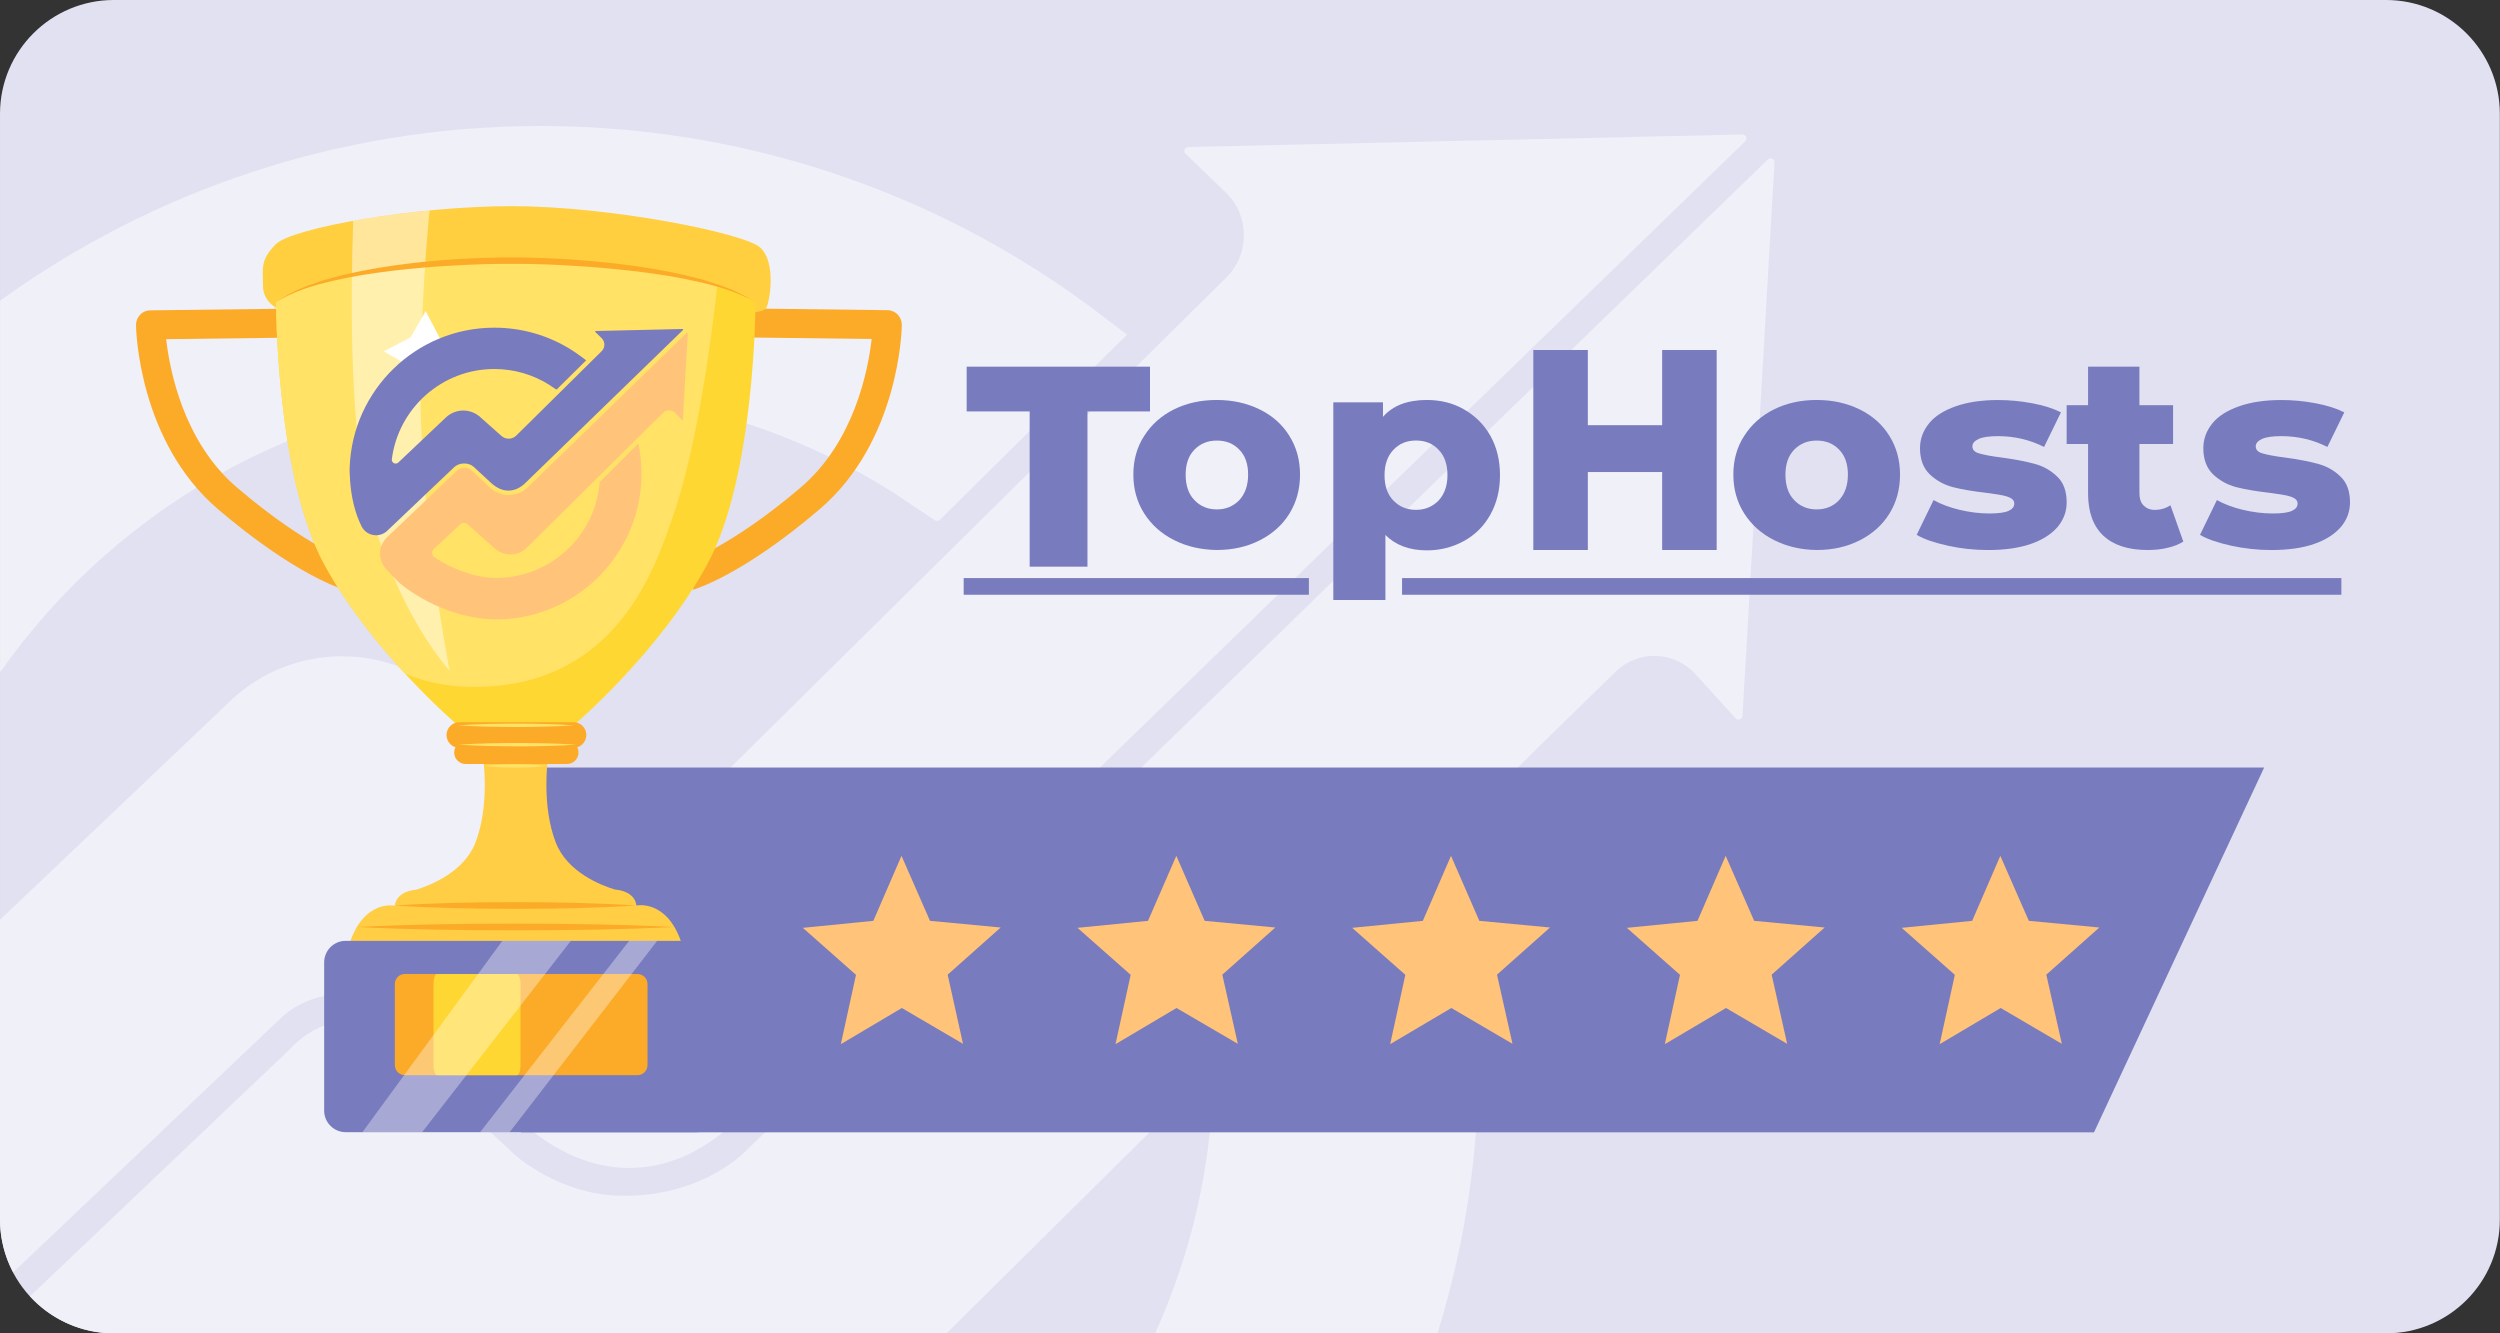<svg height="80" viewBox="0 0 150 80" width="150" xmlns="http://www.w3.org/2000/svg"><rect x="0" y="0" width="150" height="80" fill="#333333" stroke="none"/><g fill="none" fill-rule="evenodd"><g fill-rule="nonzero"><path d="m143.17 80h-136.34c-3.77 0-6.83-3.06-6.83-6.83v-66.34c0-3.77 3.06-6.83 6.83-6.83h136.33c3.77 0 6.83 3.06 6.83 6.83v66.33c.01 3.78-3.05 6.84-6.82 6.84z" fill="#e1e1f2"/><g fill="#f0f0f9" transform="translate(0 7.56)"><path d="m32.43 15.88c7.58 0 14.94 2.14 21.3 6.2.18.11.35.23.53.36.13.09 1.37.92 1.83 1.22.1.06.22.05.3-.03l11.23-11.11c-.15-.12-1.44-1.09-1.59-1.21-1.22-.93-2.47-1.81-3.75-2.62-8.91-5.69-19.23-8.69-29.84-8.69-12.1 0-23.3 3.89-32.43 10.48v22.29c7.17-10.2 19.02-16.89 32.42-16.89z"/><path d="m24.34 53.31 6.7 6.22c4.59 4.3 9.62 3.65 13.25.02l60.42-58.63c.16-.15.05-.42-.17-.41l-33.24.75c-.21 0-.32.27-.16.41l2.4 2.31c1.46 1.4 1.46 3.73.01 5.14l-32.73 32.35c-1.58 1.53-4.08 1.56-5.69.05l-7.99-7.1c-3.74-3.49-9.59-3.47-13.3.06l-13.84 13.15v17.97c0 1.15.29 2.23.79 3.18l16.12-15.31c1.89-1.78 5.53-1.93 7.43-.16z"/><path d="m106.07 2.01-25.73 24.94-3.42 3.34-14.07 13.67-5.48 5.33-12.5 12.09s-2.5 2.81-7.41 2.81c-4.04 0-6.72-2.6-6.72-2.6l-6.65-6.23c-1.8-1.9-4.41-2.45-6.81.14l-15.48 14.72c1.25 1.36 3.04 2.22 5.03 2.22h49.96l33.03-32.7 2.56-2.55 4.56-4.45c1.35-1.32 3.52-1.25 4.79.15l2.41 2.65c.14.16.4.06.41-.15l1.92-33.22c.01-.2-.25-.31-.4-.16z"/><path d="m87.48 44.47-14.79 14.68c-.01.11-.05.75-.06.86-.43 4.39-1.58 8.57-3.32 12.43h16.94c1.05-3.41 1.8-6.95 2.17-10.59.58-5.64.3-11.12-.71-16.35-.02-.16-.2-.88-.23-1.03z"/></g><g fill="#787bbd" transform="translate(58 21)"><path d="m3.766 3.685h-3.766v-2.685h11v2.685h-3.752v9.315h-3.468v-9.315z"/><path d="m12.441 11.404c-.765-.388-1.359-.919-1.794-1.606-.435-.686-.646-1.463-.646-2.331 0-.855.211-1.632.646-2.305.435-.686 1.029-1.217 1.781-1.593s1.609-.57 2.573-.57 1.821.194 2.586.57 1.359.906 1.781 1.593c.422.673.633 1.45.633 2.318s-.211 1.645-.633 2.331c-.422.686-1.016 1.217-1.781 1.606s-1.623.583-2.586.583c-.937-.013-1.794-.207-2.559-.596zm3.918-2.396c.343-.376.528-.881.528-1.528s-.172-1.14-.528-1.502c-.343-.363-.792-.544-1.346-.544s-.989.181-1.346.544c-.356.363-.528.868-.528 1.502 0 .647.172 1.165.528 1.528.343.363.792.557 1.346.557s.989-.194 1.346-.557z"/><path d="m29.832 3.559c.665.377 1.197.897 1.582 1.573s.585 1.469.585 2.379-.199 1.69-.585 2.379c-.386.689-.918 1.209-1.582 1.573s-1.396.559-2.221.559c-1.051 0-1.875-.312-2.487-.923v3.9h-3.125v-11.857h2.979v.871c.585-.676 1.463-1.014 2.633-1.014.824 0 1.556.182 2.221.559zm-1.516 5.473c.346-.377.532-.884.532-1.521s-.173-1.157-.532-1.521c-.346-.377-.798-.559-1.356-.559-.559 0-.997.182-1.356.559-.346.364-.532.871-.532 1.521s.173 1.157.532 1.521c.346.364.798.559 1.356.559.559 0 .997-.195 1.356-.559z"/><path d="m45 0v12h-3.271v-4.678h-4.459v4.678h-3.271v-12h3.271v4.512h4.459v-4.512z"/><path d="m48.441 11.404c-.765-.388-1.359-.919-1.794-1.606-.435-.686-.646-1.463-.646-2.331 0-.855.211-1.632.646-2.305.435-.686 1.029-1.217 1.781-1.593s1.609-.57 2.573-.57 1.821.194 2.586.57 1.359.906 1.781 1.593c.422.673.633 1.45.633 2.318s-.211 1.645-.633 2.331c-.422.686-1.016 1.217-1.781 1.606s-1.623.583-2.586.583c-.937-.013-1.794-.207-2.559-.596zm3.905-2.396c.343-.376.528-.881.528-1.528s-.172-1.14-.528-1.502c-.343-.363-.792-.544-1.346-.544s-.989.181-1.346.544c-.356.363-.528.868-.528 1.502 0 .647.172 1.165.528 1.528.343.363.792.557 1.346.557s1.003-.194 1.346-.557z"/><path d="m58.871 11.741c-.771-.169-1.4-.376-1.871-.648l1.014-2.088c.443.246.957.441 1.557.584.6.143 1.2.22 1.786.22.543 0 .929-.052 1.157-.156s.343-.246.343-.441c0-.195-.143-.324-.414-.415-.271-.091-.714-.156-1.314-.233-.771-.091-1.414-.195-1.957-.337-.543-.143-1-.402-1.386-.765-.386-.376-.586-.895-.586-1.569 0-.558.186-1.05.543-1.491.357-.441.9-.778 1.6-1.024.7-.246 1.543-.376 2.529-.376.7 0 1.386.065 2.071.195.686.13 1.257.311 1.714.545l-1.014 2.075c-.843-.428-1.771-.648-2.757-.648-.529 0-.914.052-1.171.169-.243.117-.371.259-.371.441 0 .207.129.35.414.428.271.078.714.169 1.343.246.786.104 1.443.233 1.971.376.529.143.971.389 1.357.765.386.363.571.882.571 1.556 0 .545-.186 1.037-.543 1.465-.371.428-.9.778-1.614 1.024-.714.246-1.571.363-2.571.363-.829 0-1.629-.091-2.4-.259z"/><path d="m73 11.498c-.262.159-.577.291-.944.37-.367.093-.773.132-1.193.132-1.154 0-2.032-.278-2.648-.846-.616-.569-.931-1.415-.931-2.538v-2.975h-1.285v-2.327h1.285v-2.314h3.081v2.314h2.019v2.327h-2.019v2.948c0 .317.079.569.249.74s.393.264.669.264c.354 0 .669-.093.944-.278z"/><path d="m75.871 11.741c-.771-.169-1.4-.376-1.871-.648l1.014-2.088c.443.246.957.441 1.557.584.6.143 1.2.22 1.786.22.543 0 .929-.052 1.157-.156s.343-.246.343-.441c0-.195-.143-.324-.414-.415-.271-.091-.714-.156-1.314-.233-.771-.091-1.414-.195-1.957-.337-.543-.143-1-.402-1.386-.765-.386-.376-.586-.895-.586-1.569 0-.558.186-1.05.543-1.491.357-.441.9-.778 1.6-1.024.7-.246 1.543-.376 2.529-.376.7 0 1.386.065 2.071.195.686.13 1.257.311 1.714.545l-1.014 2.075c-.843-.428-1.771-.648-2.757-.648-.529 0-.914.052-1.171.169-.243.117-.371.259-.371.441 0 .207.129.35.414.428.271.078.714.169 1.343.246.786.104 1.443.233 1.971.376.529.143.971.389 1.357.765.386.363.571.882.571 1.556 0 .545-.186 1.037-.543 1.465-.371.428-.9.778-1.614 1.024-.714.246-1.571.363-2.571.363-.829 0-1.614-.091-2.4-.259z"/></g></g><path d="m84.124 35.185h56.358" stroke="#787bbd"/><path d="m57.82 35.185h20.713" stroke="#787bbd"/><g fill-rule="nonzero" transform="translate(31.26 46.05)"><path d="m94.38 21.89h-94.38l.21-21.89h104.38z" fill="#787bbd"/><g fill="#ffc37a" transform="translate(16.91 5.3)"><path d="m9.61 11.28-3.67-2.15-3.66 2.17.91-4.16-3.19-2.82 4.23-.42 1.69-3.9 1.71 3.9 4.24.4-3.18 2.83z"/><path d="m26.1 11.28-3.68-2.15-3.66 2.17.91-4.16-3.19-2.82 4.23-.42 1.7-3.9 1.7 3.9 4.24.4-3.18 2.83z"/><path d="m42.58 11.28-3.67-2.15-3.67 2.17.91-4.16-3.19-2.82 4.24-.42 1.69-3.9 1.7 3.9 4.24.4-3.18 2.83z"/><path d="m59.06 11.28-3.67-2.15-3.67 2.17.91-4.16-3.19-2.82 4.24-.42 1.69-3.9 1.71 3.9 4.23.4-3.18 2.83z"/><path d="m75.54 11.28-3.67-2.15-3.66 2.17.91-4.16-3.19-2.82 4.23-.42 1.69-3.9 1.71 3.9 4.23.4-3.18 2.83z"/></g></g><g fill-rule="nonzero"><g transform="translate(8.16 12.37)"><path d="m12.5 23.01c-.12-.03-2.94-.87-7.56-4.81-4.78-4.07-4.94-10.79-4.94-11.07 0-.23.09-.45.25-.62s.38-.26.61-.26l8.21-.1.02 1.74-7.28.09c.21 1.84 1.03 6.16 4.26 8.91 4.29 3.66 6.89 4.45 6.92 4.46z" fill="#fcab28"/><path d="m33.44 23.01-.48-1.67c.02-.01 2.62-.8 6.92-4.46 3.23-2.75 4.05-7.07 4.26-8.91l-7.28-.09.02-1.74 8.21.1c.23 0 .45.1.61.26.16.17.25.39.25.62 0 .28-.16 7-4.94 11.07-4.63 3.95-7.45 4.78-7.57 4.82z" fill="#fcab28"/><path d="m8.68 6.24s-1.06-.39-1.06-1.45-.19-1.54.77-2.51c.97-.97 8.27-2.28 14.16-2.28s13.93 1.61 14.9 2.48.58 3.19.39 3.57c-.19.39-.97.29-.97.29z" fill="#ffcf3f"/><path d="m22.49 3.25c-3.63 0-11.29.48-14.09 2.51 0 0 0 10.43 2.9 15.74s8.01 9.65 8.01 9.65h2.61.77 3.57s5.12-4.34 8.01-9.65c2.9-5.31 2.9-15.74 2.9-15.74-3.1-2.03-11.05-2.51-14.68-2.51z" fill="#ffd733"/><path d="m22.49 3.25c-3.63 0-11.29.48-14.09 2.51 0 0 0 10.43 2.9 15.74 1.37 2.52 3.24 4.81 4.83 6.54 1.11.47 2.39.77 3.86.8 8.88.19 11.2-7.34 12.16-10.04 1.52-4.26 2.39-10.95 2.73-14.05-3.75-1.19-9.47-1.5-12.39-1.5z" fill="#ffe266"/><path d="m32.72 44.18c-.87-2.61-2.7-2.22-2.7-2.22s0-.84-1.29-.96c-.8-.24-2.85-1.03-3.54-2.81-.87-2.22-.48-5.02-.48-5.02l-1.93-.25-1.94.26s.39 2.8-.48 5.02c-.69 1.77-2.74 2.56-3.54 2.81-1.28.12-1.29.96-1.29.96s-1.83-.39-2.7 2.22h19.89z" fill="#ffce45"/><g fill="#fcab28"><path d="m15.53 41.96c1.21-.08 2.41-.13 3.62-.16s2.41-.04 3.62-.04 2.41.01 3.62.04 2.41.08 3.62.16c-1.21.08-2.41.13-3.62.16s-2.41.04-3.62.04-2.41-.01-3.62-.04c-1.2-.03-2.41-.08-3.62-.16z"/><path d="m26.25 32.5h-6.85c-.43 0-.77-.35-.77-.77s.35-.77.77-.77h6.85c.43 0 .77.35.77.77s-.34.77-.77.77z"/><path d="m25.86 33.47h-6.08c-.38 0-.69-.31-.69-.69s.31-.69.69-.69h6.08c.38 0 .69.31.69.69 0 .39-.31.69-.69.69z"/></g><path d="m12.58 44.08h21.07c.71 0 1.29.58 1.29 1.29v8.9c0 .71-.58 1.29-1.29 1.29h-21.07c-.71 0-1.29-.58-1.29-1.29v-8.9c0-.71.58-1.29 1.29-1.29z" fill="#787bbd"/><path d="m16.13 46.07h13.96c.33 0 .6.27.6.6v4.87c0 .33-.27.6-.6.6h-13.96c-.33 0-.6-.27-.6-.6v-4.87c0-.33.27-.6.6-.6z" fill="#fcab28"/><path d="m18.06 46.07h4.8c.11 0 .21.27.21.6v4.87c0 .33-.09.6-.21.6h-4.8c-.11 0-.21-.27-.21-.6v-4.87c0-.33.09-.6.21-.6z" fill="#ffd733"/><path d="m19.3 31.15c.58-.04 1.16-.06 1.74-.08s1.16-.02 1.74-.02 1.16 0 1.74.02l.87.03c.29.02.58.03.87.05-.29.02-.58.03-.87.05l-.87.03c-.58.02-1.16.02-1.74.02s-1.16-.01-1.74-.02c-.58-.02-1.16-.04-1.74-.08z" fill="#ffe266"/><path d="m19.33 32.31c.59-.04 1.18-.06 1.77-.08s1.18-.02 1.77-.02 1.18 0 1.77.02l.88.03c.29.02.59.03.88.05-.29.02-.59.03-.88.05l-.88.03c-.59.02-1.18.02-1.77.02s-1.18-.01-1.77-.02c-.59-.02-1.18-.04-1.77-.08z" fill="#ffe266"/><path d="m20.91 33.59c.62-.08 1.24-.1 1.86-.1s1.24.02 1.86.1c-.62.08-1.24.1-1.86.1s-1.24-.02-1.86-.1z" fill="#ffe266"/><path d="m13.25 43.25c1.59-.08 3.17-.13 4.76-.16s3.17-.04 4.76-.04 3.17.01 4.76.04 3.17.08 4.76.16c-1.59.08-3.17.13-4.76.16s-3.17.04-4.76.04-3.17-.01-4.76-.04-3.17-.08-4.76-.16z" fill="#fcab28"/><path d="m4.664-0c-1.63.16-3.2.37-4.58.62-.16 4.77-.21 12.73.96 17.14 1.74 6.56 4.83 9.85 4.83 9.85s-1.93-9.65-1.74-18.15c.09-4.07.32-7.25.53-9.46z" fill="#fffffd" opacity=".48" transform="translate(12.946 .26)"/><path d="m37.16 5.76c-1.07-.61-2.25-.96-3.45-1.23-1.19-.27-2.4-.46-3.62-.61-1.22-.14-2.44-.26-3.66-.33-1.22-.08-2.45-.13-3.67-.13-1.22-.01-2.45.03-3.67.1-1.22.06-2.44.17-3.66.31-1.22.15-2.43.33-3.62.61s-2.38.63-3.42 1.29c.5-.35 1.04-.67 1.62-.88.14-.06.28-.12.43-.17l.44-.15c.29-.11.59-.19.89-.27 1.19-.33 2.41-.55 3.63-.73 2.44-.35 4.91-.5 7.38-.5 2.47.03 4.93.2 7.37.55 1.22.18 2.43.41 3.63.73.3.07.59.17.89.27.3.09.58.2.87.31.29.1.57.25.84.38.14.06.27.14.4.23z" fill="#fcab28"/><path d="m16.48 7.87.9-1.58.84 1.61 1.58.9-1.61.85-.9 1.58-.84-1.61-1.58-.91z" fill="#fff"/><path d="m0 11.49h3.58l8.93-11.49h-4.11z" fill="#fff" opacity=".35" transform="translate(13.58 44.08)"/><path d="m1.77 11.49 8.86-11.49h-1.68l-8.95 11.49z" fill="#fff" opacity=".35" transform="translate(20.64 44.08)"/></g><g transform="translate(20.976 19.66)"><path d="m6.274 8.37c.29-.28.86-.3 1.16-.03l1.05.97c.72.67 1.5.57 2.07 0l9.45-9.17c.02-.02.01-.07-.03-.06l-5.2.12c-.03 0-.05.04-.03.06l.37.36c.23.22.23.58 0 .8l-5.12 5.06c-.25.24-.64.24-.89.01l-1.25-1.11c-.59-.55-1.5-.54-2.08.01l-2.85 2.7c-.16.15-.42.02-.39-.2.39-3.05 3-5.41 6.15-5.41 1.19 0 2.34.34 3.33.97.03.02.06.04.08.06.02.01.21.14.29.19.01.01.03.01.05 0l1.76-1.74c-.02-.02-.22-.17-.25-.19-.19-.14-.39-.28-.59-.41-1.39-.89-3.01-1.36-4.67-1.36-4.69 0-8.52 3.74-8.68 8.39 0 .1-.01.2 0 .3.04 1.49.37 2.54.71 3.22.29.59 1.06.73 1.54.28z" fill="#787bbd"/><path d="m20.224.32-4.02 3.9-.53.52-2.2 2.14-.86.83-1.95 1.89s-.39.44-1.16.44c-.63 0-1.05-.41-1.05-.41l-1.04-.97c-.28-.3-.69-.38-1.07.02l-4.12 3.92c-.51.51-.53 1.31-.06 1.85 0 0 .04.05.09.1.17.19.56.6.75.78 1.63 1.33 4.01 2.3 6.3 2.16 4.24-.25 7.72-3.59 8.16-7.81.09-.88.05-1.74-.11-2.56 0-.02-.03-.14-.04-.16l-2.31 2.3c0 .02-.01.12-.01.13-.31 3.16-2.98 5.63-6.22 5.63-1.26 0-2.69-.58-3.67-1.23-.18-.12-.2-.37-.05-.52l1.58-1.47c.12-.12.31-.12.44-.01l1.62 1.44c.55.51 1.4.5 1.94-.03l7.06-6.99.4-.4.71-.7c.21-.21.55-.2.75.02l.38.41c.02.02.06.01.06-.02l.3-5.19c-.01-.02-.05-.04-.07-.01z" fill="#ffc37a"/></g></g></g></svg>
